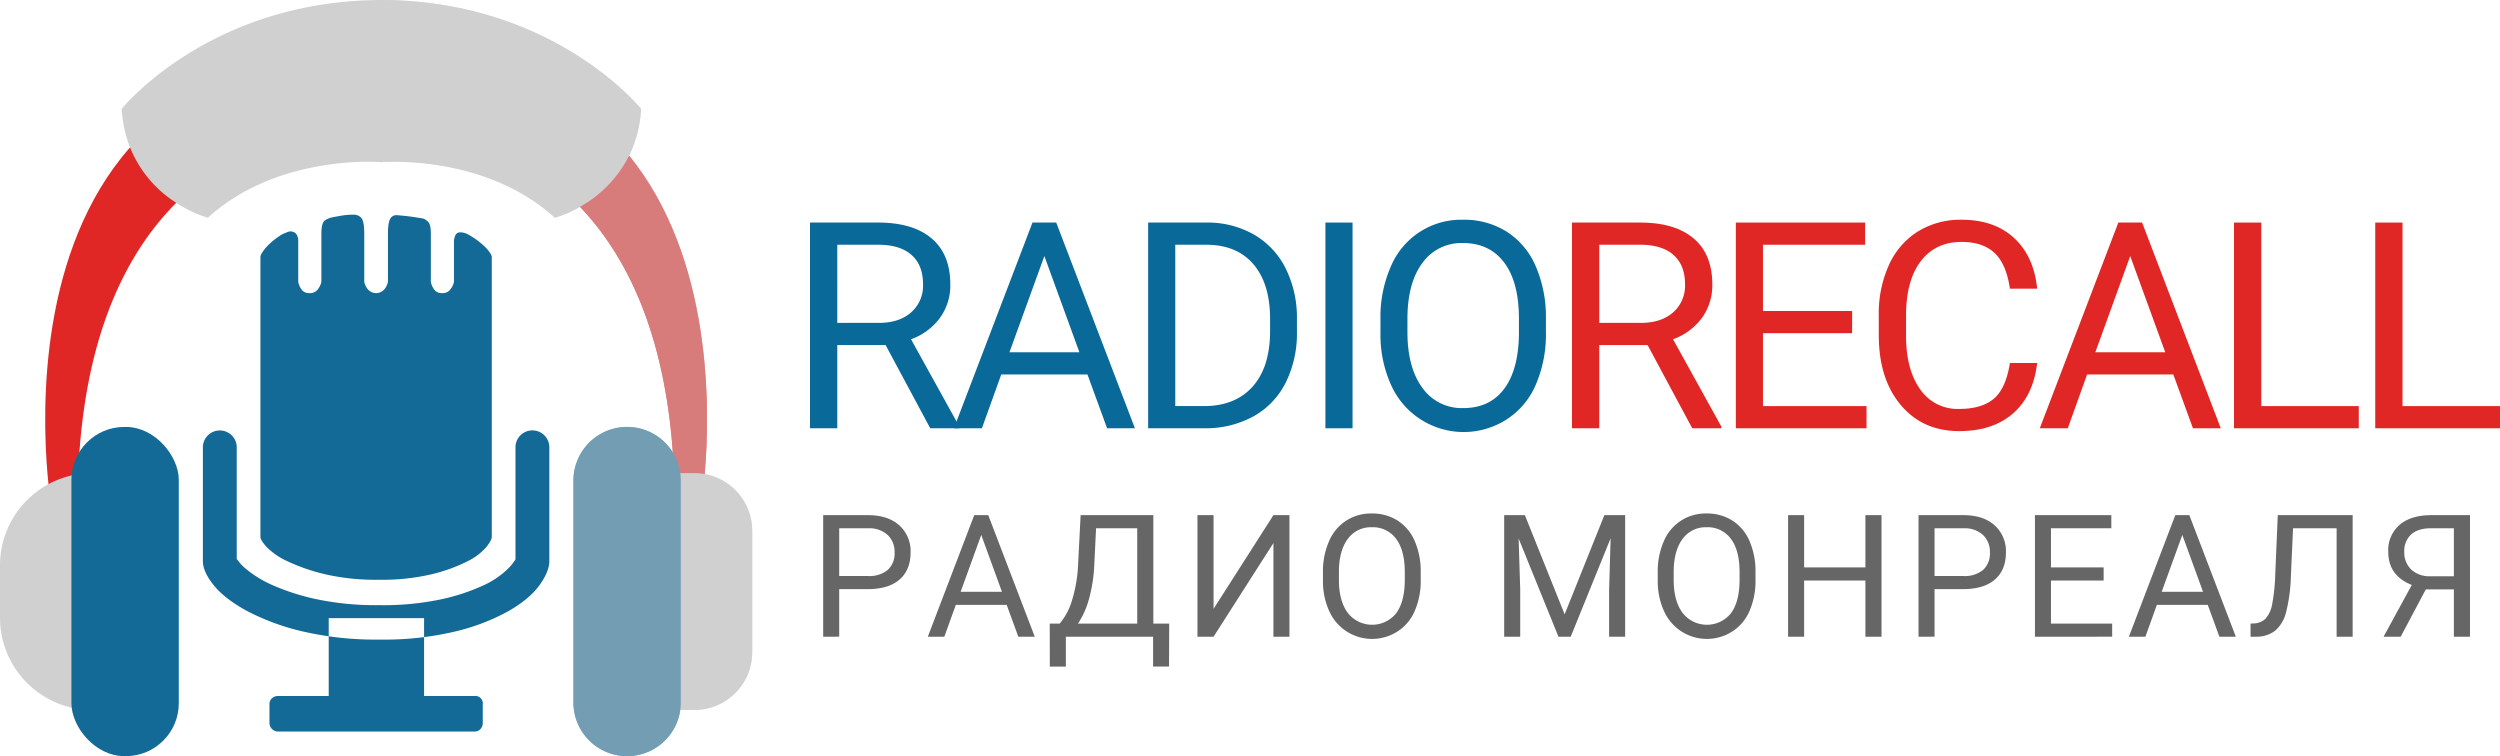 <svg xmlns="http://www.w3.org/2000/svg" viewBox="0 0 801.478 242.41"><defs><style>.cls-1{isolation:isolate;}.cls-2{fill:#096999;}.cls-3{fill:#e02726;}.cls-4{fill:#666;}.cls-5{fill:#146a96;}.cls-6,.cls-7{fill:#d0d0d0;}.cls-7{opacity:0.5;mix-blend-mode:multiply;}</style></defs><title>logo-к</title><g class="cls-1"><g id="Слой_1" data-name="Слой 1"><path class="cls-2" d="M283.916,110.623h-15.492v26.68h-8.742V71.351h21.833q11.143,0,17.145,5.073,6.001,5.073,6.002,14.767a17.753,17.753,0,0,1-3.33,10.735,19.868,19.868,0,0,1-9.263,6.84l15.492,27.994v.543h-9.331Zm-15.492-7.112h13.363q6.477,0,10.305-3.357a11.357,11.357,0,0,0,3.827-8.986q0-6.126-3.646-9.393-3.647-3.267-10.532-3.313H268.425Z"/><path class="cls-2" d="M348.627,120.045H320.996l-6.206,17.258h-8.969l25.185-65.952H338.617l25.23,65.952h-8.924Zm-25.003-7.111h22.421L334.812,82.086Z"/><path class="cls-2" d="M368.087,137.303V71.351h18.617a29.971,29.971,0,0,1,15.22,3.805,25.735,25.735,0,0,1,10.214,10.826,35.231,35.231,0,0,1,3.646,16.125v4.213a35.364,35.364,0,0,1-3.601,16.352A25.337,25.337,0,0,1,401.901,133.453a31.875,31.875,0,0,1-15.56,3.85ZM376.784,78.462v51.729h9.149q10.056,0,15.65-6.256,5.594-6.256,5.594-17.818V102.264q0-11.243-5.276-17.477-5.278-6.234-14.971-6.325Z"/><path class="cls-2" d="M433.613,137.303h-8.697V71.351h8.697Z"/><path class="cls-2" d="M495.606,106.456a40.789,40.789,0,0,1-3.262,16.918,24.697,24.697,0,0,1-9.24,11.03,25.5,25.5,0,0,1-37.121-10.939,39.142,39.142,0,0,1-3.42-16.42v-4.756a40.321,40.321,0,0,1,3.307-16.805,24.458,24.458,0,0,1,23.192-15.039A25.57,25.57,0,0,1,483.036,74.272,24.653,24.653,0,0,1,492.345,85.37a40.989,40.989,0,0,1,3.262,16.918Zm-8.651-4.258q0-11.731-4.711-18.005-4.712-6.274-13.182-6.274a15.37,15.37,0,0,0-12.978,6.274q-4.734,6.274-4.869,17.416v4.847q0,11.37,4.778,17.87a15.435,15.435,0,0,0,13.159,6.5q8.424,0,13.045-6.138,4.62-6.137,4.757-17.598Z"/><path class="cls-3" d="M528.202,110.623H512.711v26.68h-8.742V71.351h21.833q11.143,0,17.145,5.073,6.001,5.073,6.002,14.767a17.759,17.759,0,0,1-3.329,10.735,19.87,19.87,0,0,1-9.264,6.84l15.491,27.994v.543h-9.331Zm-15.491-7.112h13.362q6.478,0,10.305-3.357a11.356,11.356,0,0,0,3.828-8.986q0-6.126-3.646-9.393-3.647-3.267-10.531-3.313H512.711Z"/><path class="cls-3" d="M593.773,106.818h-28.582v23.373h33.202v7.112H556.494V71.351h41.446v7.111h-32.749V99.707h28.582Z"/><path class="cls-3" d="M653.095,116.376q-1.223,10.463-7.723,16.148-6.501,5.685-17.281,5.685-11.687,0-18.73-8.38-7.043-8.38-7.043-22.422v-6.341a37.564,37.564,0,0,1,3.284-16.171A24.523,24.523,0,0,1,614.909,74.182a25.921,25.921,0,0,1,13.952-3.737q10.507,0,16.851,5.866,6.34,5.867,7.383,16.239h-8.742q-1.132-7.905-4.915-11.449-3.782-3.544-10.576-3.544-8.335,0-13.068,6.166-4.734,6.166-4.733,17.544V107.659q0,10.745,4.484,17.092a14.49,14.49,0,0,0,12.547,6.347q7.247,0,11.12-3.284,3.873-3.283,5.142-11.438Z"/><path class="cls-3" d="M696.743,120.045H669.111l-6.205,17.258h-8.969l25.185-65.952h7.61l25.23,65.952h-8.924Zm-25.004-7.111H694.161l-11.233-30.847Z"/><path class="cls-3" d="M724.944,130.191H756.199v7.112H716.202V71.351h8.742Z"/><path class="cls-3" d="M770.223,130.191h31.255v7.112H761.481V71.351h8.742Z"/><path class="cls-4" d="M269.044,188.866v15.255H263.905V165.153h14.373q6.396,0,10.023,3.265a11.071,11.071,0,0,1,3.626,8.645q0,5.674-3.546,8.738-3.546,3.064-10.157,3.064Zm0-4.202h9.234a9.231,9.231,0,0,0,6.316-1.943,7.109,7.109,0,0,0,2.195-5.617,7.344,7.344,0,0,0-2.195-5.577,8.647,8.647,0,0,0-6.021-2.171h-9.528Z"/><path class="cls-4" d="M322.743,193.924H306.417l-3.667,10.197H297.451l14.88-38.968h4.497l14.907,38.968h-5.272ZM307.969,189.722h13.248l-6.637-18.226Z"/><path class="cls-4" d="M374.783,213.676h-5.113v-9.555H341.702v9.582H336.563l-.026-13.784h3.185a20.501,20.501,0,0,0,4.001-7.614,45.231,45.231,0,0,0,1.861-10.478l.855-16.674h23.311V199.919h5.086ZM345.584,199.919h19.002v-30.564H351.39l-.562,11.465a48.721,48.721,0,0,1-1.779,11.465A26.772,26.772,0,0,1,345.584,199.919Z"/><path class="cls-4" d="M408.249,165.153h5.139v38.968h-5.139v-30.029l-19.19,30.029h-5.165V165.153h5.165V195.182Z"/><path class="cls-4" d="M455.471,185.895a24.096,24.096,0,0,1-1.928,9.996,14.589,14.589,0,0,1-5.46,6.517,15.065,15.065,0,0,1-21.933-6.463,23.121,23.121,0,0,1-2.021-9.702v-2.81a23.814,23.814,0,0,1,1.954-9.929,14.448,14.448,0,0,1,13.703-8.886,15.107,15.107,0,0,1,8.256,2.261,14.565,14.565,0,0,1,5.5,6.558,24.213,24.213,0,0,1,1.928,9.996Zm-5.112-2.516q0-6.931-2.783-10.639a9.183,9.183,0,0,0-7.788-3.707,9.082,9.082,0,0,0-7.668,3.707q-2.798,3.708-2.877,10.291v2.864q0,6.718,2.823,10.558a9.894,9.894,0,0,0,15.482.214q2.73-3.626,2.811-10.398Z"/><path class="cls-4" d="M488.866,165.153l12.74,31.795,12.739-31.795h6.664v38.968h-5.139V188.946l.482-16.379-12.794,31.555H499.626l-12.767-31.474.509,16.299v15.175h-5.139V165.153Z"/><path class="cls-4" d="M562.8,185.895a24.096,24.096,0,0,1-1.928,9.996,14.589,14.589,0,0,1-5.46,6.517,15.065,15.065,0,0,1-21.933-6.463,23.121,23.121,0,0,1-2.021-9.702v-2.81a23.814,23.814,0,0,1,1.954-9.929,14.448,14.448,0,0,1,13.703-8.886,15.107,15.107,0,0,1,8.256,2.261,14.565,14.565,0,0,1,5.5,6.558,24.213,24.213,0,0,1,1.928,9.996Zm-5.112-2.516q0-6.931-2.783-10.639a9.183,9.183,0,0,0-7.788-3.707,9.082,9.082,0,0,0-7.668,3.707q-2.798,3.708-2.877,10.291v2.864q0,6.718,2.823,10.558a9.894,9.894,0,0,0,15.482.214q2.73-3.626,2.811-10.398Z"/><path class="cls-4" d="M603.196,204.121h-5.165V186.109H578.387v18.012h-5.139V165.153h5.139v16.754h19.645V165.153h5.165Z"/><path class="cls-4" d="M620.202,188.866v15.255H615.063V165.153h14.372q6.396,0,10.022,3.265a11.07,11.07,0,0,1,3.627,8.645q0,5.674-3.546,8.738-3.548,3.064-10.157,3.064Zm0-4.202h9.233a9.234,9.234,0,0,0,6.316-1.943,7.109,7.109,0,0,0,2.194-5.617,7.344,7.344,0,0,0-2.194-5.577,8.651,8.651,0,0,0-6.022-2.171H620.202Z"/><path class="cls-4" d="M674.41,186.109h-16.888V199.919h19.617v4.202H652.384V165.153h24.488v4.202H657.522v12.552H674.41Z"/><path class="cls-4" d="M707.795,193.924H691.469l-3.666,10.197h-5.3l14.881-38.968h4.496l14.908,38.968h-5.272ZM693.021,189.722h13.248l-6.638-18.226Z"/><path class="cls-4" d="M754.241,165.153v38.968h-5.139V169.355h-13.971l-.696,15.454a52.193,52.193,0,0,1-1.592,11.678,11.326,11.326,0,0,1-3.493,5.746,9.822,9.822,0,0,1-6.155,1.888h-1.687V199.919l1.07-.053a5.586,5.586,0,0,0,3.827-1.619,9.758,9.758,0,0,0,2.034-4.563,61.296,61.296,0,0,0,.99-9.635l.804-18.896Z"/><path class="cls-4" d="M786.689,204.121V188.946h-8.992l-8.057,15.175h-5.486L773.2,187.527q-7.547-2.971-7.547-10.625a10.723,10.723,0,0,1,3.653-8.658q3.653-3.092,10.157-3.091h12.392v38.968ZM770.792,176.888a7.563,7.563,0,0,0,2.208,5.684,8.531,8.531,0,0,0,6.143,2.172h7.547V169.355h-7.307q-4.175,0-6.383,1.984A7.078,7.078,0,0,0,770.792,176.888Z"/><path class="cls-5" d="M145.541,77.867a5.17,5.17,0,0,1,.452-2.442,1.574,1.574,0,0,1,1.176-.904,3.916,3.916,0,0,1,1.447.09,5.621,5.621,0,0,1,1.085.362,24.961,24.961,0,0,1,6.06,4.432q1.899,2.08,1.899,2.985v89.726q0,1.085-1.809,3.346a19.435,19.435,0,0,1-6.06,4.523,52.368,52.368,0,0,1-11.216,4.07,69.025,69.025,0,0,1-17.095,1.809,72.214,72.214,0,0,1-17.457-1.809,61.281,61.281,0,0,1-11.758-4.07,22.805,22.805,0,0,1-6.693-4.523q-2.08-2.261-2.08-3.346V82.39q0-.904,1.719-2.985a22.721,22.721,0,0,1,5.517-4.432q.543-.181,1.357-.543a2.554,2.554,0,0,1,1.628-.181,2.282,2.282,0,0,1,1.357.904,3.975,3.975,0,0,1,.543,2.352V90.349a5.893,5.893,0,0,0,.814,2.08A2.907,2.907,0,0,0,99.231,93.967a3.107,3.107,0,0,0,2.894-1.538,5.54,5.54,0,0,0,.904-2.08V74.973q0-3.618,1.176-4.342a6.586,6.586,0,0,1,2.08-.904q1.809-.362,3.437-.633A23.376,23.376,0,0,1,113.522,68.822a3.117,3.117,0,0,1,2.261.995q.995.995.995,5.156v15.377a5.54,5.54,0,0,0,.904,2.08,3.493,3.493,0,0,0,5.789,0,5.54,5.54,0,0,0,.904-2.08V74.973q0-3.799.815-4.975a2.225,2.225,0,0,1,2.26-.995q2.352.181,4.342.452,1.989.271,3.98.633a4.748,4.748,0,0,1,1.447.995q.905.814.905,3.889v15.377a5.893,5.893,0,0,0,.814,2.08,2.906,2.906,0,0,0,2.803,1.538,3.107,3.107,0,0,0,2.895-1.538,5.551,5.551,0,0,0,.905-2.08l-.001-12.482ZM121.662,205.039a98.467,98.467,0,0,0,24.783-2.713,67.287,67.287,0,0,0,16.915-6.603q6.603-3.889,9.678-8.231,3.075-4.342,3.074-7.598V143.533a5.428,5.428,0,1,0-10.853,0v35.818a17.591,17.591,0,0,1-2.985,3.528,27.808,27.808,0,0,1-7.507,4.883,65.042,65.042,0,0,1-13.206,4.342,89.033,89.033,0,0,1-19.899,1.899,92.794,92.794,0,0,1-20.17-1.899,71.772,71.772,0,0,1-13.929-4.432,35.379,35.379,0,0,1-8.321-4.975,15.689,15.689,0,0,1-3.347-3.528v-35.637a5.428,5.428,0,1,0-10.854,0v36.361q0,3.437,3.528,7.779t10.673,8.231a75.022,75.022,0,0,0,17.728,6.512A103.35,103.35,0,0,0,121.662,205.039Zm14.291-6.874v24.964H152.054a2.398,2.398,0,0,1,2.713,2.713v5.97a2.77,2.77,0,0,1-.724,1.899,2.525,2.525,0,0,1-1.989.814H89.101a2.782,2.782,0,0,1-2.713-2.713v-5.97a2.523,2.523,0,0,1,.814-1.989A2.766,2.766,0,0,1,89.101,223.13h16.281v-24.964l30.571-.001Z"/><path class="cls-3" d="M225.927,151.977c-.552,6.405-1.21,10.228-1.21,10.228h-8.417q0-5.424-.219-10.529c-.094-2.25-.219-4.45-.376-6.612-2.776-38.743-14.985-63.266-29.787-78.758-24.291-25.419-55.564-26.56-63.648-26.397-.595.013-1.065.038-1.398.05v.038s-.1-.006-.295-.019c-.194.013-.295.019-.295.019v-.038c-4.769-.244-37.884-.921-63.78,25.056-15.367,15.404-28.202,40.203-31.053,80.049-.157,2.162-.282,4.362-.376,6.612q-.216,5.105-.219,10.529H16.438s-.658-3.823-1.21-10.228C13.392,130.549,12.722,80.2,41.688,47.254,57.538,29.211,82.28,16.388,120.578,16.388c.57,0,1.134,0,1.692.013,39.157.389,63.912,14.345,79.423,33.485C228.397,82.819,227.714,131.113,225.927,151.977Z"/><path class="cls-6" d="M29.581,151.674h1.857a0,0,0,0,1,0,0v75.935a0,0,0,0,1,0,0H29.581A29.581,29.581,0,0,1,0,198.028V181.255A29.581,29.581,0,0,1,29.581,151.674Z"/><rect class="cls-5" x="22.898" y="136.873" width="34.419" height="105.537" rx="16.958" ry="16.958"/><path class="cls-6" d="M241.156,170.214v38.856a18.535,18.535,0,0,1-18.538,18.538H209.721V151.676h12.898a18.003,18.003,0,0,1,3.309.301A18.528,18.528,0,0,1,241.156,170.214Z"/><path class="cls-5" d="M218.257,154.082V225.201a16.056,16.056,0,0,1-.175,2.407,17.206,17.206,0,0,1-34.243-2.407V154.082a17.21,17.21,0,0,1,31.868-9.018,16.844,16.844,0,0,1,2.375,6.612A16.056,16.056,0,0,1,218.257,154.082Z"/><path class="cls-6" d="M205.528,34.908a39.225,39.225,0,0,1-3.835,14.978,38.616,38.616,0,0,1-15.774,16.42,37.515,37.515,0,0,1-8.009,3.51C156.877,50.682,127.158,51.678,122.571,51.954v.044s-.107-.006-.301-.019c-.201.013-.307.019-.307.019V51.954c-4.581-.276-34.306-1.272-55.332,17.861a39.415,39.415,0,0,1-10.128-4.801A37.616,37.616,0,0,1,41.688,47.254,40.026,40.026,0,0,1,39.012,34.908S66.832.257,121.963.006V0h.608V.006C177.709.257,205.528,34.908,205.528,34.908Z"/><path class="cls-7" d="M241.156,170.214v38.856a18.535,18.535,0,0,1-18.538,18.538h-4.537a17.206,17.206,0,0,1-34.243-2.407V154.082a17.21,17.21,0,0,1,31.868-9.018c-2.776-38.743-14.985-63.266-29.787-78.758a37.515,37.515,0,0,1-8.009,3.51C156.877,50.682,127.158,51.678,122.571,51.954v.044s-.107-.006-.301-.019V0h.301V.006C177.709.257,205.528,34.908,205.528,34.908a39.225,39.225,0,0,1-3.835,14.978c26.704,32.933,26.021,81.228,24.235,102.091A18.528,18.528,0,0,1,241.156,170.214Z"/></g></g></svg>